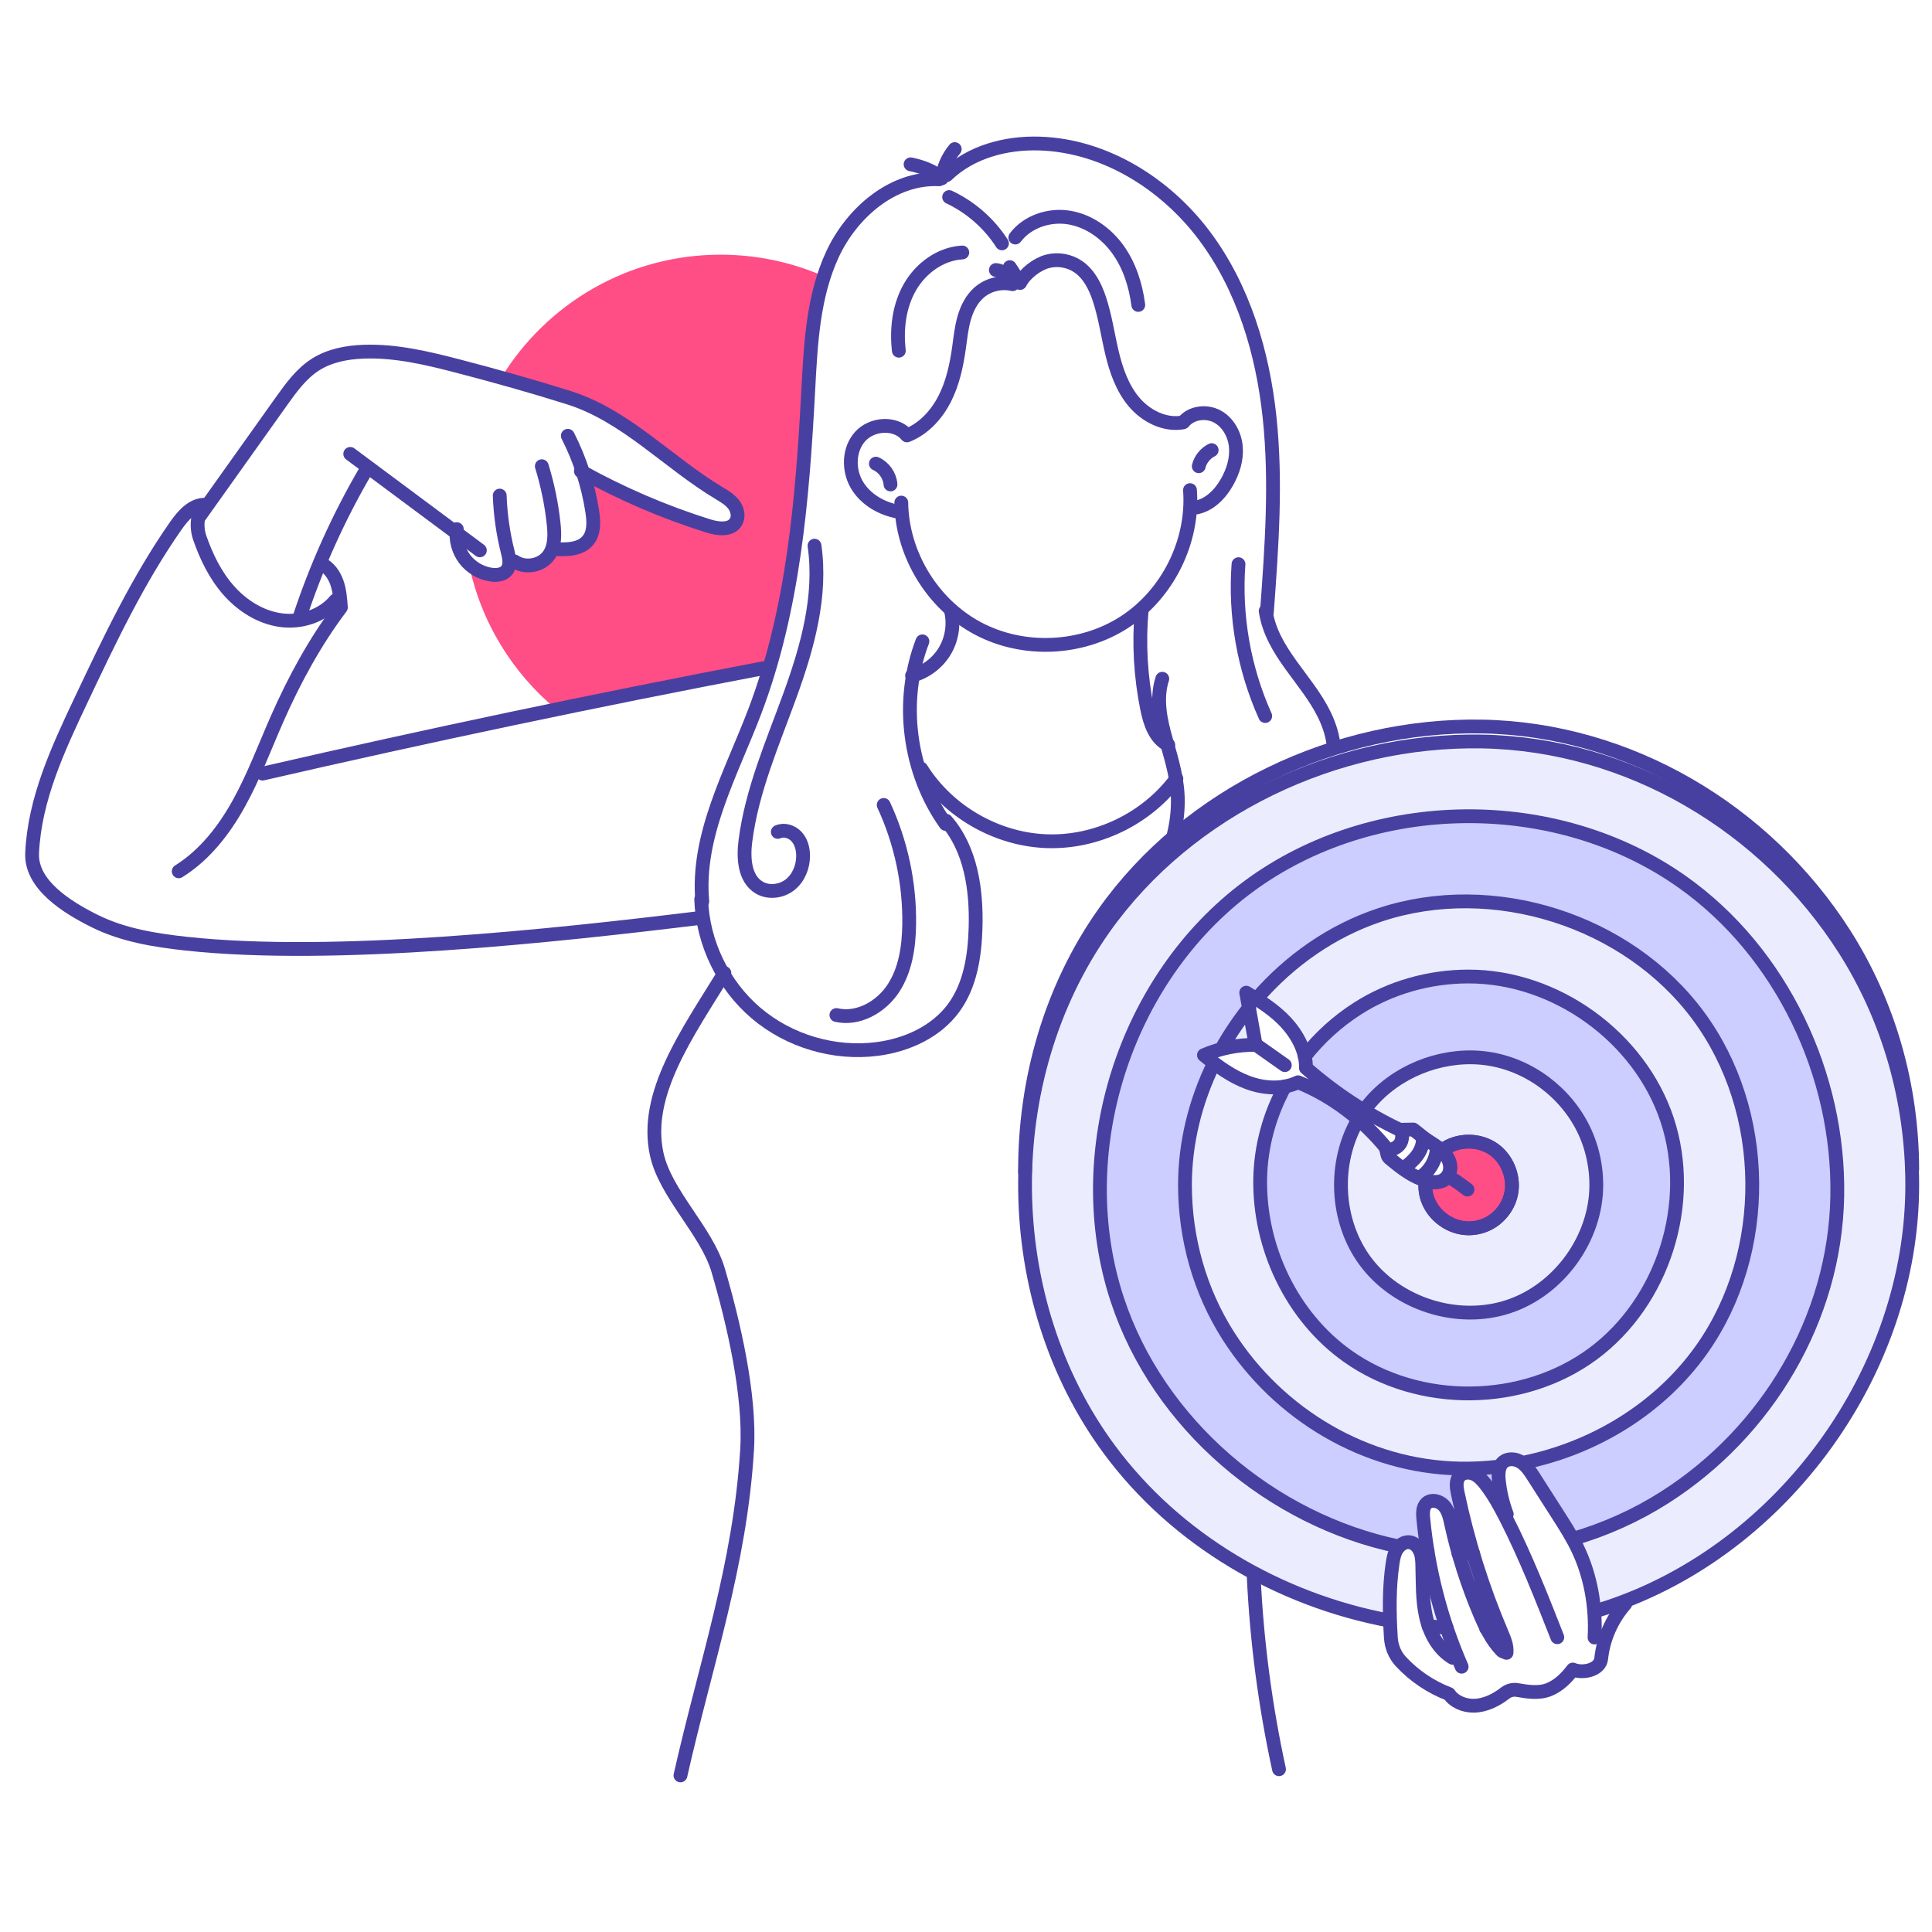 <svg width="140" height="140" viewBox="0 0 140 140" fill="none" xmlns="http://www.w3.org/2000/svg">
<g clip-path="url(#clip0_10_430)">
<path d="M52.217 18.455C45.49 18.455 39.597 22.022 36.323 27.367C36.919 27.523 37.504 27.741 38.087 27.921C39.118 28.239 40.155 28.537 41.186 28.855C41.656 28.999 42.078 29.178 42.526 29.376C42.742 29.47 42.979 29.493 43.185 29.595C43.368 29.685 43.525 29.839 43.713 29.933C44.112 30.133 44.505 30.311 44.884 30.553C45.226 30.773 45.583 31.22 45.965 31.335C46.053 31.361 46.124 31.403 46.18 31.454C46.195 31.463 46.212 31.473 46.227 31.485C46.691 31.818 47.089 32.242 47.572 32.546C47.697 32.55 47.821 32.597 47.925 32.704C48.278 33.066 48.556 33.399 48.988 33.688C49.359 33.937 49.727 34.186 50.091 34.448C50.791 34.95 51.544 35.372 52.252 35.862C52.768 36.219 53.536 36.808 53.403 37.534C53.3 38.094 52.717 38.227 52.226 38.211C51.434 38.184 50.659 37.894 49.93 37.607C49.028 37.249 48.125 36.925 47.21 36.602C46.369 36.305 45.544 35.964 44.772 35.512C43.981 35.046 43.132 34.702 42.341 34.242C42.438 34.55 42.54 34.855 42.584 35.186C42.714 36.164 43.202 37.128 43.035 38.13C42.824 39.391 41.202 40.124 39.978 39.844C39.602 40.489 39.064 41.045 38.249 41.043C37.782 41.043 37.461 40.801 37.056 40.636C36.992 40.61 36.93 40.582 36.871 40.551C36.766 41.071 36.582 41.554 35.992 41.695C35.226 41.88 34.475 41.407 33.97 40.833C34.835 45.062 37.135 48.77 40.338 51.425C40.409 51.409 40.479 51.395 40.551 51.382C41.209 51.257 41.845 51.029 42.507 50.924C43.207 50.812 43.874 50.609 44.566 50.48C44.704 50.454 44.841 50.458 44.977 50.443C45.167 50.422 45.059 50.427 45.256 50.387C45.607 50.314 45.952 50.237 46.3 50.15C47.825 49.767 49.409 49.645 50.952 49.36C52.527 49.068 54.079 48.634 55.643 48.293C55.655 48.291 55.666 48.288 55.678 48.287C55.943 47.238 56.311 46.213 56.602 45.171C56.929 43.998 57.183 42.813 57.359 41.608C57.517 40.52 57.844 39.411 57.891 38.311C57.829 38.228 57.791 38.121 57.792 37.989C57.81 36.451 58.194 34.957 58.298 33.428C58.401 31.908 58.335 30.378 58.459 28.862C58.518 28.122 58.626 27.386 58.686 26.645C58.748 25.871 58.768 25.099 58.867 24.327C59.05 22.877 59.377 21.456 59.757 20.046C57.453 19.025 54.902 18.456 52.218 18.456L52.217 18.455Z" fill="#FF4D86"/>
<path opacity="0.5" d="M133.649 68.763C127.957 59.838 118.06 53.925 107.398 53.732C96.844 53.541 86.15 58.566 80.008 67.236C72.224 78.228 72.388 94.222 80.399 105.05C85.262 111.623 92.792 115.985 100.818 117.454C100.81 117.287 100.81 117.12 100.801 116.967C100.775 116.519 100.766 116.07 100.776 115.621C100.795 114.785 100.861 113.966 100.998 113.141C101.075 112.674 101.184 112.122 101.648 111.885C102.779 111.31 103.062 112.826 103.07 113.588C103.075 114.167 103.047 114.743 103.044 115.321C103.038 116.204 103.324 116.985 103.491 117.834C103.926 117.879 104.362 117.917 104.8 117.944C104.74 117.794 104.695 117.637 104.652 117.492C104.523 117.049 104.345 116.623 104.232 116.176C104.1 115.653 104.015 115.115 103.902 114.587C103.68 113.547 103.407 112.518 103.255 111.464C103.183 110.957 103.145 110.453 103.13 109.942C103.123 109.646 103.11 109.338 103.303 109.093C103.832 108.419 104.628 109.007 104.896 109.586C105.102 110.03 105.174 110.532 105.287 111.006C105.415 111.543 105.551 112.078 105.671 112.618C105.886 113.578 106.197 114.561 106.526 115.489C106.831 116.348 107.162 117.23 107.655 117.995C107.991 117.986 108.328 117.972 108.664 117.953C108.497 117.68 108.383 117.383 108.265 117.063C108.039 116.451 107.763 115.857 107.565 115.237C107.282 114.359 106.944 113.475 106.794 112.562C106.658 112.302 106.653 112.001 106.575 111.671C106.409 110.968 106.182 110.265 105.985 109.569C105.796 108.898 105.272 107.622 105.839 107.024C106.687 106.127 107.568 107.5 107.982 108.088C108.178 108.366 108.383 108.624 108.541 108.926C108.69 109.209 108.795 109.468 109.029 109.698C109.08 109.748 109.132 109.798 109.185 109.846C109.001 109.178 108.928 108.492 108.768 107.82C108.642 107.288 108.49 106.693 108.806 106.192C109.052 105.802 109.504 105.699 109.928 105.821C110.465 105.975 110.783 106.432 111.055 106.885C111.403 107.461 111.781 108.006 112.148 108.567C112.509 109.119 112.748 109.735 113.119 110.285C113.495 110.844 113.951 111.404 114.231 112.018C114.271 112.107 114.288 112.194 114.284 112.277C114.535 112.752 114.74 113.25 114.884 113.77C114.925 113.92 114.96 114.071 114.992 114.223C115.077 114.451 115.152 114.683 115.192 114.926C115.215 115.063 115.235 115.202 115.254 115.341C115.255 115.345 115.256 115.351 115.258 115.355C115.405 115.844 115.489 116.281 115.509 116.776C115.821 116.684 116.132 116.589 116.442 116.486C129.231 112.258 138.588 99.286 138.565 85.817C138.555 79.782 136.881 73.834 133.647 68.761L133.649 68.763ZM105.116 84.95C105.03 85.391 104.647 85.616 104.23 85.677C103.655 85.76 103.109 85.628 102.595 85.366C102.11 85.12 101.704 84.769 101.266 84.454C101.05 84.297 100.804 84.156 100.646 83.936C100.513 83.751 100.499 83.534 100.488 83.317C100.453 83.296 100.419 83.266 100.392 83.222C100.246 82.982 100.058 82.769 99.891 82.544C99.734 82.333 99.557 82.141 99.368 81.958C98.983 81.586 98.591 81.22 98.185 80.869C97.806 80.543 97.382 80.276 96.971 79.992C96.53 79.689 96.078 79.405 95.604 79.158C95.125 78.909 94.635 78.684 94.153 78.445C94.145 78.44 94.139 78.436 94.132 78.431C93.923 78.478 93.718 78.541 93.511 78.599C93.243 78.674 92.972 78.719 92.694 78.744C92.217 78.789 91.734 78.769 91.262 78.686C90.805 78.604 90.408 78.404 89.998 78.197C89.568 77.98 89.135 77.774 88.713 77.54C88.298 77.31 87.943 77.015 87.56 76.738C87.376 76.606 87.385 76.311 87.625 76.242C88.222 76.072 88.809 75.897 89.427 75.816C89.937 75.749 90.451 75.718 90.956 75.619C90.916 75.401 90.888 75.18 90.847 74.961C90.788 74.655 90.743 74.346 90.699 74.038C90.659 73.761 90.62 73.483 90.573 73.207C90.534 72.974 90.492 72.728 90.379 72.516C90.23 72.237 90.575 71.985 90.805 72.187C90.982 72.342 91.225 72.402 91.417 72.536C91.635 72.688 91.821 72.87 92.011 73.053C92.328 73.358 92.704 73.591 93.017 73.901C93.332 74.211 93.56 74.597 93.81 74.958C94.071 75.338 94.274 75.737 94.414 76.178C94.549 76.603 94.72 77.052 94.74 77.501C95.173 77.82 95.57 78.184 95.992 78.518C96.418 78.858 96.874 79.165 97.324 79.474C97.779 79.785 98.242 80.085 98.717 80.365C99.194 80.645 99.661 80.944 100.151 81.203C100.394 81.331 100.652 81.432 100.887 81.578C101.043 81.675 101.209 81.844 101.404 81.843C101.449 81.843 101.489 81.853 101.523 81.868C101.527 81.868 101.533 81.867 101.537 81.867C101.807 81.867 102.1 81.835 102.367 81.893C102.578 81.939 102.754 82.084 102.923 82.209C103.384 82.546 103.832 82.903 104.306 83.222C104.368 83.222 104.431 83.244 104.487 83.301C104.923 83.74 105.244 84.308 105.12 84.946L105.116 84.95Z" fill="#D9DCFF"/>
<path d="M108.243 83.287C107.169 82.526 105.606 82.542 104.548 83.325C104.517 83.348 104.489 83.373 104.46 83.397C104.487 83.417 104.513 83.438 104.539 83.461C105.143 83.975 105.354 85.039 104.577 85.511C104.221 85.727 103.758 85.718 103.373 85.583C103.349 85.574 103.327 85.563 103.303 85.553C103.255 85.988 103.292 86.43 103.43 86.847C103.843 88.097 105.11 89.011 106.427 89.008C107.016 89.008 107.598 88.843 108.093 88.528C108.964 87.972 109.543 87.005 109.561 85.963C109.58 84.931 109.089 83.886 108.242 83.286L108.243 83.287Z" fill="#FF4D86" stroke="#4840A0" stroke-miterlimit="10" stroke-linecap="round" stroke-linejoin="round"/>
<path d="M121.911 63.91C112.773 57.439 99.479 57.577 90.477 64.236C81.476 70.895 77.454 83.568 80.969 94.199C83.949 103.213 92.156 110.175 101.411 112.073C101.562 111.889 101.768 111.763 102.027 111.758C102.406 111.75 102.674 112.003 102.845 112.325C103.049 112.354 103.252 112.382 103.456 112.407C103.374 112.114 103.313 111.808 103.262 111.488C103.155 110.82 102.842 109.486 103.408 108.947C104.083 108.303 104.771 109.19 104.977 109.781C105.15 110.284 105.183 110.823 105.338 111.335C105.463 111.747 105.563 112.166 105.692 112.576C105.949 112.584 106.205 112.59 106.464 112.588C106.591 112.588 106.719 112.586 106.846 112.584C106.84 112.567 106.836 112.549 106.831 112.532C106.657 111.937 106.481 111.342 106.303 110.749C106.067 109.964 105.79 109.193 105.666 108.379C105.556 107.654 105.683 106.387 106.765 106.738C107.303 106.912 107.619 107.491 107.908 107.932C108.068 108.175 108.251 108.401 108.41 108.645C108.602 108.942 108.707 109.365 108.961 109.611C109.06 109.707 109.112 109.81 109.128 109.911C109.176 109.937 109.223 109.961 109.264 109.982C109.091 109.123 108.8 108.295 108.664 107.418C108.605 107.037 108.586 106.602 108.767 106.254C107.782 106.376 106.79 106.432 105.799 106.414C98.983 106.291 92.653 102.51 89.014 96.804C86.945 93.561 85.876 89.757 85.87 85.898C85.864 82.829 86.624 79.8 87.971 77.051C87.883 76.993 87.803 76.922 87.714 76.864C87.579 76.776 87.452 76.675 87.315 76.591C87.219 76.531 87.273 76.399 87.36 76.389C87.474 76.363 87.576 76.312 87.68 76.261C87.78 76.211 87.882 76.17 87.986 76.13C88.16 76.066 88.341 75.994 88.528 75.982C89.112 74.94 89.781 73.945 90.527 73.012C90.492 72.865 90.458 72.719 90.432 72.572C90.409 72.442 90.391 72.288 90.327 72.165C90.302 72.137 90.281 72.107 90.264 72.072C90.242 72.021 90.247 71.968 90.293 71.932C90.332 71.902 90.401 71.899 90.435 71.941C90.44 71.948 90.446 71.956 90.451 71.963C90.452 71.966 90.454 71.968 90.456 71.971C90.467 71.988 90.479 72.005 90.49 72.023C90.57 72.119 90.711 72.173 90.81 72.235C90.884 72.28 90.955 72.351 91.032 72.406C93.427 69.621 96.521 67.445 100.014 66.29C108.192 63.586 117.939 66.68 123.061 73.604C128.183 80.528 128.289 90.754 123.312 97.782C120.272 102.074 115.487 104.968 110.35 105.999C110.635 106.222 110.852 106.539 111.044 106.838C111.336 107.294 111.633 107.751 111.906 108.217C112.278 108.851 112.6 109.514 112.997 110.133C113.302 110.609 113.721 111.009 113.962 111.517C116.313 110.832 118.565 109.824 120.642 108.5C128.061 103.768 132.976 95.54 133.136 86.678C133.295 77.904 129.119 69.014 121.911 63.909V63.91Z" fill="#CBCEFE"/>
<path d="M115.179 73.455C110.013 69.796 102.498 69.874 97.408 73.638C96.304 74.456 95.333 75.433 94.508 76.523C94.527 76.56 94.538 76.602 94.536 76.644C94.533 76.689 94.535 76.731 94.536 76.775C94.536 76.775 94.536 76.775 94.536 76.778C94.536 76.78 94.536 76.783 94.537 76.785C94.54 76.805 94.545 76.823 94.549 76.842C94.568 76.924 94.595 77.004 94.622 77.084C94.667 77.217 94.71 77.349 94.737 77.484C95.464 78.204 96.364 78.713 97.164 79.345C97.584 79.532 97.971 79.797 98.341 80.069C98.496 80.183 98.679 80.268 98.85 80.369C100.001 78.776 101.62 77.52 103.489 76.902C107.234 75.664 111.697 77.08 114.043 80.251C116.388 83.421 116.436 88.104 114.158 91.323C112.359 93.861 109.229 95.332 106.138 95.277C103.017 95.22 100.119 93.489 98.452 90.876C97.505 89.391 97.015 87.649 97.012 85.882C97.009 84.182 97.519 82.511 98.397 81.057C98.096 80.806 97.825 80.52 97.512 80.284C97.164 80.02 96.776 79.817 96.406 79.586C96.022 79.346 95.638 79.099 95.243 78.878C95.08 78.787 94.914 78.701 94.745 78.623C94.589 78.55 94.412 78.465 94.24 78.444C94.073 78.422 93.88 78.548 93.723 78.594C93.531 78.649 93.332 78.676 93.134 78.702C91.246 82.322 90.749 86.69 92.034 90.576C94.022 96.586 100.117 100.983 106.447 100.972C109.283 100.968 112.078 100.181 114.462 98.661C118.656 95.987 121.435 91.335 121.526 86.325C121.616 81.365 119.254 76.339 115.179 73.454V73.455Z" fill="#CBCEFE"/>
<path d="M65.655 31.465C64.793 30.571 63.171 30.706 62.336 31.626C61.501 32.546 61.457 34.025 62.074 35.102C62.692 36.178 63.87 36.863 65.093 37.079" stroke="#4840A0" stroke-miterlimit="10" stroke-linecap="round" stroke-linejoin="round"/>
<path d="M63.469 33.598C64.058 33.861 64.48 34.462 64.529 35.105" stroke="#4840A0" stroke-miterlimit="10" stroke-linecap="round" stroke-linejoin="round"/>
<path d="M65.311 36.419C65.357 40.147 67.56 43.773 70.848 45.53C74.136 47.287 78.376 47.104 81.499 45.07C84.624 43.036 86.507 39.233 86.231 35.516" stroke="#4840A0" stroke-miterlimit="10" stroke-linecap="round" stroke-linejoin="round"/>
<path d="M85.779 30.562C86.353 29.883 87.433 29.761 88.215 30.184C88.996 30.608 89.474 31.483 89.554 32.368C89.635 33.254 89.358 34.143 88.922 34.919C88.412 35.828 87.595 36.655 86.563 36.794" stroke="#4840A0" stroke-miterlimit="10" stroke-linecap="round" stroke-linejoin="round"/>
<path d="M87.802 32.618C87.342 32.849 86.991 33.286 86.866 33.785" stroke="#4840A0" stroke-miterlimit="10" stroke-linecap="round" stroke-linejoin="round"/>
<path d="M65.724 31.551C66.928 31.077 67.863 30.061 68.452 28.908C69.042 27.755 69.315 26.469 69.496 25.187C69.595 24.469 69.669 23.742 69.869 23.046C70.069 22.349 70.407 21.67 70.954 21.195C71.607 20.627 72.537 20.397 73.378 20.594C73.041 20.05 72.801 19.643 72.165 19.567" stroke="#4840A0" stroke-miterlimit="10" stroke-linecap="round" stroke-linejoin="round"/>
<path d="M73.174 19.358L73.917 20.507C74.264 19.815 75.161 19.133 75.91 18.938C76.659 18.744 77.489 18.887 78.128 19.323C78.9 19.848 79.35 20.732 79.648 21.616C80.076 22.882 80.261 24.215 80.567 25.515C80.873 26.816 81.321 28.121 82.185 29.139C83.049 30.157 84.404 30.843 85.719 30.61" stroke="#4840A0" stroke-miterlimit="10" stroke-linecap="round" stroke-linejoin="round"/>
<path d="M72.606 17.635C71.678 16.188 70.333 15.01 68.777 14.28" stroke="#4840A0" stroke-miterlimit="10" stroke-linecap="round" stroke-linejoin="round"/>
<path d="M68.052 12.992C64.708 12.835 61.723 15.405 60.317 18.445C58.912 21.484 58.748 24.927 58.57 28.27C58.151 36.156 57.501 44.159 54.699 51.542C52.99 56.042 50.454 60.523 50.891 65.317" stroke="#4840A0" stroke-miterlimit="10" stroke-linecap="round" stroke-linejoin="round"/>
<path d="M68.93 44.332C69.142 45.308 68.963 46.364 68.439 47.215C67.916 48.066 67.058 48.706 66.092 48.96" stroke="#4840A0" stroke-miterlimit="10" stroke-linecap="round" stroke-linejoin="round"/>
<path d="M66.841 46.474C65.184 50.798 65.839 55.934 68.526 59.706" stroke="#4840A0" stroke-miterlimit="10" stroke-linecap="round" stroke-linejoin="round"/>
<path d="M65.985 11.907C66.789 12.066 67.634 12.377 68.25 12.919C68.359 12.146 68.687 11.405 69.185 10.804" stroke="#4840A0" stroke-miterlimit="10" stroke-linecap="round" stroke-linejoin="round"/>
<path d="M68.602 12.687C70.351 10.995 72.898 10.325 75.33 10.402C80.046 10.55 84.444 13.304 87.275 17.079C90.106 20.854 91.5 25.549 91.998 30.241C92.496 34.934 92.15 39.669 91.803 44.375" stroke="#4840A0" stroke-miterlimit="10" stroke-linecap="round" stroke-linejoin="round"/>
<path d="M82.728 44.226C82.516 46.607 82.652 49.02 83.127 51.364C83.337 52.394 83.71 53.535 84.661 53.983" stroke="#4840A0" stroke-miterlimit="10" stroke-linecap="round" stroke-linejoin="round"/>
<path d="M91.716 44.274C92.161 47.251 94.736 49.226 95.984 51.831C96.337 52.567 96.591 53.36 96.652 54.177" stroke="#4840A0" stroke-miterlimit="10" stroke-linecap="round" stroke-linejoin="round"/>
<path d="M84.224 49.185C83.746 50.66 84.098 52.235 84.512 53.68C84.933 55.145 85.364 56.579 85.351 58.12C85.345 58.936 85.24 59.751 85.039 60.542" stroke="#4840A0" stroke-miterlimit="10" stroke-linecap="round" stroke-linejoin="round"/>
<path d="M50.812 65.167C50.915 68.309 52.398 71.382 54.793 73.416C57.189 75.45 60.461 76.417 63.577 76.011C65.71 75.733 67.832 74.77 69.105 73.038C70.311 71.397 70.633 69.272 70.693 67.236C70.773 64.49 70.363 61.548 68.559 59.475" stroke="#4840A0" stroke-miterlimit="10" stroke-linecap="round" stroke-linejoin="round"/>
<path d="M59.022 39.541C59.547 43.199 58.51 46.895 57.249 50.37C55.989 53.844 54.481 57.281 54.014 60.946C53.856 62.176 53.943 63.671 55.006 64.311C55.686 64.721 56.614 64.608 57.241 64.118C57.867 63.627 58.197 62.816 58.196 62.021C58.196 61.519 58.063 60.999 57.726 60.629C57.388 60.259 56.819 60.077 56.363 60.284" stroke="#4840A0" stroke-miterlimit="10" stroke-linecap="round" stroke-linejoin="round"/>
<path d="M64.036 58.33C65.291 61.032 65.928 64.019 65.883 66.998C65.859 68.611 65.615 70.283 64.728 71.63C63.841 72.977 62.181 73.915 60.609 73.554" stroke="#4840A0" stroke-miterlimit="10" stroke-linecap="round" stroke-linejoin="round"/>
<path d="M89.746 40.882C89.468 44.634 90.14 48.454 91.682 51.886" stroke="#4840A0" stroke-miterlimit="10" stroke-linecap="round" stroke-linejoin="round"/>
<path d="M73.573 17.213C74.446 16.057 76.014 15.534 77.445 15.76C78.876 15.986 80.148 16.889 80.997 18.062C81.845 19.235 82.297 20.661 82.484 22.097" stroke="#4840A0" stroke-miterlimit="10" stroke-linecap="round" stroke-linejoin="round"/>
<path d="M69.732 18.295C68.151 18.384 66.718 19.435 65.933 20.811C65.148 22.186 64.954 23.84 65.134 25.413" stroke="#4840A0" stroke-miterlimit="10" stroke-linecap="round" stroke-linejoin="round"/>
<path d="M66.75 55.698C68.673 58.778 72.176 60.812 75.806 60.955C79.434 61.097 83.087 59.344 85.245 56.424" stroke="#4840A0" stroke-miterlimit="10" stroke-linecap="round" stroke-linejoin="round"/>
<path d="M55.359 48.414C43.202 50.731 31.088 53.279 19.029 56.058" stroke="#4840A0" stroke-miterlimit="10" stroke-linecap="round" stroke-linejoin="round"/>
<path d="M12.95 63.139C14.839 61.963 16.248 60.141 17.323 58.194C18.399 56.246 19.175 54.15 20.071 52.114C21.326 49.26 22.827 46.505 24.702 44.014C24.659 43.406 24.613 42.787 24.409 42.21C24.205 41.634 23.82 41.096 23.264 40.843" stroke="#4840A0" stroke-miterlimit="10" stroke-linecap="round" stroke-linejoin="round"/>
<path d="M50.833 66.507C40.132 67.814 24.206 69.547 13.489 68.382C11.223 68.135 8.928 67.766 6.885 66.754C4.842 65.744 2.226 64.102 2.327 61.824C2.501 57.911 4.207 54.251 5.883 50.711C7.931 46.384 9.992 42.033 12.734 38.108C13.262 37.353 13.97 36.536 14.891 36.578C14.263 37.024 14.209 38.193 14.459 38.923C14.938 40.318 15.592 41.674 16.569 42.78C17.545 43.886 18.868 44.729 20.329 44.935C21.79 45.141 23.378 44.644 24.316 43.504" stroke="#4840A0" stroke-miterlimit="10" stroke-linecap="round" stroke-linejoin="round"/>
<path d="M14.469 37.4C16.442 34.629 18.415 31.859 20.388 29.087C21.1 28.088 21.839 27.062 22.877 26.407C23.904 25.759 25.144 25.528 26.358 25.485C28.692 25.401 30.997 25.958 33.258 26.547C35.929 27.242 38.587 27.99 41.22 28.818C45.358 30.121 48.413 33.528 52.137 35.752C52.52 35.981 52.914 36.219 53.18 36.577C53.446 36.935 53.554 37.451 53.319 37.831C52.936 38.452 52.009 38.327 51.313 38.108C48.117 37.103 45.023 35.774 42.095 34.145" stroke="#4840A0" stroke-miterlimit="10" stroke-linecap="round" stroke-linejoin="round"/>
<path d="M41.146 31.578C42.026 33.3 42.626 35.164 42.918 37.075C43.026 37.783 43.07 38.582 42.621 39.141C42.054 39.849 40.994 39.843 40.089 39.774" stroke="#4840A0" stroke-miterlimit="10" stroke-linecap="round" stroke-linejoin="round"/>
<path d="M39.262 33.783C39.679 35.137 39.966 36.532 40.117 37.941C40.2 38.724 40.225 39.579 39.777 40.227C39.243 40.999 38.056 41.215 37.284 40.682" stroke="#4840A0" stroke-miterlimit="10" stroke-linecap="round" stroke-linejoin="round"/>
<path d="M36.212 35.911C36.26 37.282 36.453 38.648 36.787 39.978C36.9 40.431 37.016 40.959 36.727 41.324C36.473 41.647 36.002 41.701 35.595 41.642C34.838 41.534 34.131 41.116 33.67 40.506C33.209 39.896 33.001 39.101 33.102 38.345" stroke="#4840A0" stroke-miterlimit="10" stroke-linecap="round" stroke-linejoin="round"/>
<path d="M34.773 39.88C31.642 37.551 28.511 35.221 25.38 32.891" stroke="#4840A0" stroke-miterlimit="10" stroke-linecap="round" stroke-linejoin="round"/>
<path d="M26.555 34.022C24.549 37.438 22.911 41.068 21.676 44.832" stroke="#4840A0" stroke-miterlimit="10" stroke-linecap="round" stroke-linejoin="round"/>
<path d="M49.308 128.654C51.151 120.486 53.633 113.397 54.138 105.039C54.377 101.094 53.154 95.834 52.039 92.041C51.201 89.193 48.203 86.512 47.582 83.609C46.653 79.271 49.796 74.889 52.492 70.507" stroke="#4840A0" stroke-miterlimit="10" stroke-linecap="round" stroke-linejoin="round"/>
<path d="M90.853 114.325C91.076 118.991 91.688 123.639 92.682 128.205" stroke="#4840A0" stroke-miterlimit="10" stroke-linecap="round" stroke-linejoin="round"/>
<path d="M117.771 116.231C116.801 117.332 116.182 118.739 116.027 120.198C115.941 121.001 114.718 121.295 113.973 120.981C113.523 121.583 112.961 122.136 112.267 122.424C111.542 122.725 110.72 122.6 109.945 122.464C109.634 122.41 109.319 122.494 109.069 122.688C108.422 123.19 107.626 123.593 106.794 123.604C106.104 123.612 105.387 123.321 104.996 122.752C103.673 122.25 102.474 121.438 101.512 120.402C101.072 119.928 100.825 119.31 100.786 118.665C100.676 116.868 100.65 115.052 100.914 113.277C100.966 112.922 101.037 112.559 101.228 112.257C101.419 111.954 101.76 111.72 102.117 111.753C102.467 111.785 102.755 112.066 102.896 112.389C103.037 112.712 103.056 113.072 103.065 113.423C103.101 114.655 103.059 115.903 103.322 117.106C103.585 118.311 104.206 119.5 105.266 120.13" stroke="#4840A0" stroke-miterlimit="10" stroke-linecap="round" stroke-linejoin="round"/>
<path d="M105.917 120.775C104.431 117.372 103.489 113.734 103.137 110.037C103.1 109.653 103.09 109.214 103.365 108.945C103.706 108.611 104.315 108.756 104.633 109.112C104.951 109.468 105.054 109.958 105.156 110.424C105.645 112.657 106.342 114.844 107.234 116.949C107.637 117.898 108.092 118.85 108.807 119.595C108.911 119.704 109.036 119.695 109.166 119.771C109.222 119.277 109.017 118.796 108.823 118.338C107.432 115.071 106.362 111.667 105.632 108.191C105.543 107.768 105.478 107.272 105.771 106.954C106.02 106.683 106.458 106.656 106.796 106.802C107.135 106.947 107.393 107.231 107.621 107.52C108.22 108.28 108.688 109.135 109.128 109.997C110.552 112.794 111.7 115.719 112.848 118.64" stroke="#4840A0" stroke-miterlimit="10" stroke-linecap="round" stroke-linejoin="round"/>
<path d="M109.184 109.723C108.885 108.928 108.692 108.095 108.609 107.25C108.564 106.794 108.576 106.272 108.914 105.963C109.258 105.648 109.82 105.696 110.213 105.946C110.606 106.195 110.87 106.6 111.12 106.993C111.704 107.906 112.289 108.819 112.873 109.733C113.379 110.524 113.887 111.317 114.297 112.163C115.27 114.169 115.664 116.435 115.547 118.66" stroke="#4840A0" stroke-miterlimit="10" stroke-linecap="round" stroke-linejoin="round"/>
<path d="M100.693 117.436C92.713 115.943 85.238 111.589 80.4 105.05C72.389 94.222 72.223 78.228 80.009 67.236C86.151 58.566 96.844 53.541 107.399 53.732C118.061 53.925 127.958 59.838 133.65 68.763C136.884 73.836 138.558 79.784 138.568 85.819C138.591 99.288 129.234 112.26 116.445 116.488C116.147 116.587 115.846 116.68 115.546 116.769" stroke="#4840A0" stroke-miterlimit="10" stroke-linecap="round" stroke-linejoin="round"/>
<path d="M104.82 117.948C104.387 117.922 103.953 117.886 103.521 117.842" stroke="#4840A0" stroke-miterlimit="10" stroke-linecap="round" stroke-linejoin="round"/>
<path d="M108.645 117.957C108.328 117.976 108.01 117.989 107.692 117.997" stroke="#4840A0" stroke-miterlimit="10" stroke-linecap="round" stroke-linejoin="round"/>
<path d="M101.359 112.063C92.126 110.151 83.944 103.196 80.969 94.198C77.454 83.567 81.476 70.894 90.477 64.235C99.479 57.576 112.773 57.438 121.911 63.91C129.118 69.014 133.295 77.904 133.136 86.678C132.976 95.54 128.061 103.768 120.642 108.5C118.57 109.821 116.323 110.829 113.977 111.513" stroke="#4840A0" stroke-miterlimit="10" stroke-linecap="round" stroke-linejoin="round"/>
<path d="M103.445 112.406C103.251 112.382 103.059 112.357 102.867 112.329" stroke="#4840A0" stroke-miterlimit="10" stroke-linecap="round" stroke-linejoin="round"/>
<path d="M106.749 112.586C106.654 112.587 106.559 112.588 106.464 112.588C106.206 112.588 105.947 112.585 105.689 112.578" stroke="#4840A0" stroke-miterlimit="10" stroke-linecap="round" stroke-linejoin="round"/>
<path d="M88.525 75.985C89.107 74.946 89.775 73.955 90.517 73.025" stroke="#4840A0" stroke-miterlimit="10" stroke-linecap="round" stroke-linejoin="round"/>
<path d="M108.59 106.279C107.663 106.386 106.731 106.433 105.798 106.417C98.982 106.293 92.653 102.512 89.013 96.806C86.944 93.563 85.875 89.759 85.868 85.9C85.863 82.833 86.618 79.806 87.963 77.057" stroke="#4840A0" stroke-miterlimit="10" stroke-linecap="round" stroke-linejoin="round"/>
<path d="M91.07 72.361C93.462 69.596 96.54 67.437 100.015 66.289C108.193 63.585 117.941 66.678 123.063 73.602C128.185 80.526 128.29 90.752 123.312 97.781C120.279 102.065 115.507 104.957 110.38 105.993" stroke="#4840A0" stroke-miterlimit="10" stroke-linecap="round" stroke-linejoin="round"/>
<path d="M94.549 76.546C95.617 75.192 96.913 74.011 98.383 73.073C100.767 71.553 103.563 70.766 106.398 70.762C112.729 70.751 118.825 75.148 120.811 81.159C122.798 87.169 120.524 94.333 115.436 98.098C110.347 101.862 102.831 101.94 97.665 98.281C93.59 95.395 91.229 90.37 91.318 85.41C91.361 83.044 92.003 80.758 93.112 78.723" stroke="#4840A0" stroke-miterlimit="10" stroke-linecap="round" stroke-linejoin="round"/>
<path d="M98.876 80.429C100.652 77.981 103.698 76.564 106.703 76.62C109.772 76.675 112.62 78.377 114.258 80.945C115.189 82.405 115.67 84.117 115.674 85.854C115.68 89.73 112.987 93.464 109.306 94.681C105.626 95.897 101.238 94.505 98.933 91.388C96.772 88.466 96.595 84.239 98.427 81.115" stroke="#4840A0" stroke-miterlimit="10" stroke-linecap="round" stroke-linejoin="round"/>
<path d="M104.48 83.377C104.503 83.36 104.526 83.342 104.549 83.325C105.607 82.542 107.169 82.526 108.244 83.287C109.091 83.887 109.582 84.931 109.564 85.964C109.545 87.006 108.967 87.973 108.095 88.529C107.599 88.844 107.018 89.008 106.429 89.01C105.113 89.012 103.845 88.098 103.432 86.848C103.295 86.435 103.255 85.995 103.302 85.564" stroke="#4840A0" stroke-miterlimit="10" stroke-linecap="round" stroke-linejoin="round"/>
<path d="M101.524 81.866L102.411 81.848C102.82 82.148 103.067 82.393 103.421 82.624C103.775 82.856 104.142 83.071 104.454 83.354C104.767 83.637 105.025 84.003 105.092 84.421C105.158 84.839 104.993 85.307 104.628 85.519C104.36 85.676 104.03 85.677 103.724 85.631C102.556 85.454 101.585 84.671 100.676 83.916C100.511 83.779 100.523 83.511 100.447 83.311C100.802 83.357 101.194 83.213 101.416 82.932C101.639 82.65 101.652 82.201 101.526 81.867L101.524 81.866Z" stroke="#4840A0" stroke-miterlimit="10" stroke-linecap="round" stroke-linejoin="round"/>
<path d="M103.101 82.432C103.144 82.892 102.965 83.353 102.693 83.727C102.42 84.1 102.057 84.397 101.689 84.678" stroke="#4840A0" stroke-miterlimit="10" stroke-linecap="round" stroke-linejoin="round"/>
<path d="M104.118 83.155C104.098 84.033 103.608 84.886 102.86 85.346" stroke="#4840A0" stroke-miterlimit="10" stroke-linecap="round" stroke-linejoin="round"/>
<path d="M104.967 85.255C105.442 85.543 105.901 85.86 106.34 86.202" stroke="#4840A0" stroke-miterlimit="10" stroke-linecap="round" stroke-linejoin="round"/>
<path d="M101.503 81.904C99.019 80.727 96.699 79.201 94.633 77.385C94.66 76.177 94.013 74.988 93.196 74.098C92.378 73.209 91.343 72.551 90.306 71.932C90.534 73.194 90.759 74.454 90.987 75.715C89.711 75.699 88.416 75.956 87.242 76.459C88.209 77.251 89.243 78.005 90.414 78.442C91.585 78.878 92.937 78.964 94.065 78.424C96.544 79.42 98.79 81.144 100.471 83.22" stroke="#4840A0" stroke-miterlimit="10" stroke-linecap="round" stroke-linejoin="round"/>
<path d="M93.103 77.184C92.411 76.696 91.721 76.209 91.029 75.72" stroke="#4840A0" stroke-miterlimit="10" stroke-linecap="round" stroke-linejoin="round"/>
<path d="M74.279 84.944C74.244 78.276 76.149 71.599 80.008 66.151C86.15 57.481 96.843 52.456 107.398 52.647C118.059 52.84 127.956 58.753 133.649 67.678C136.883 72.751 138.557 78.699 138.567 84.734" stroke="#4840A0" stroke-miterlimit="10" stroke-linecap="round" stroke-linejoin="round"/>
</g>
<defs>
<clipPath id="clip0_10_430">
<rect width="138.761" height="121" fill="white" transform="translate(1.119 9)"/>
</clipPath>
</defs>
</svg>
